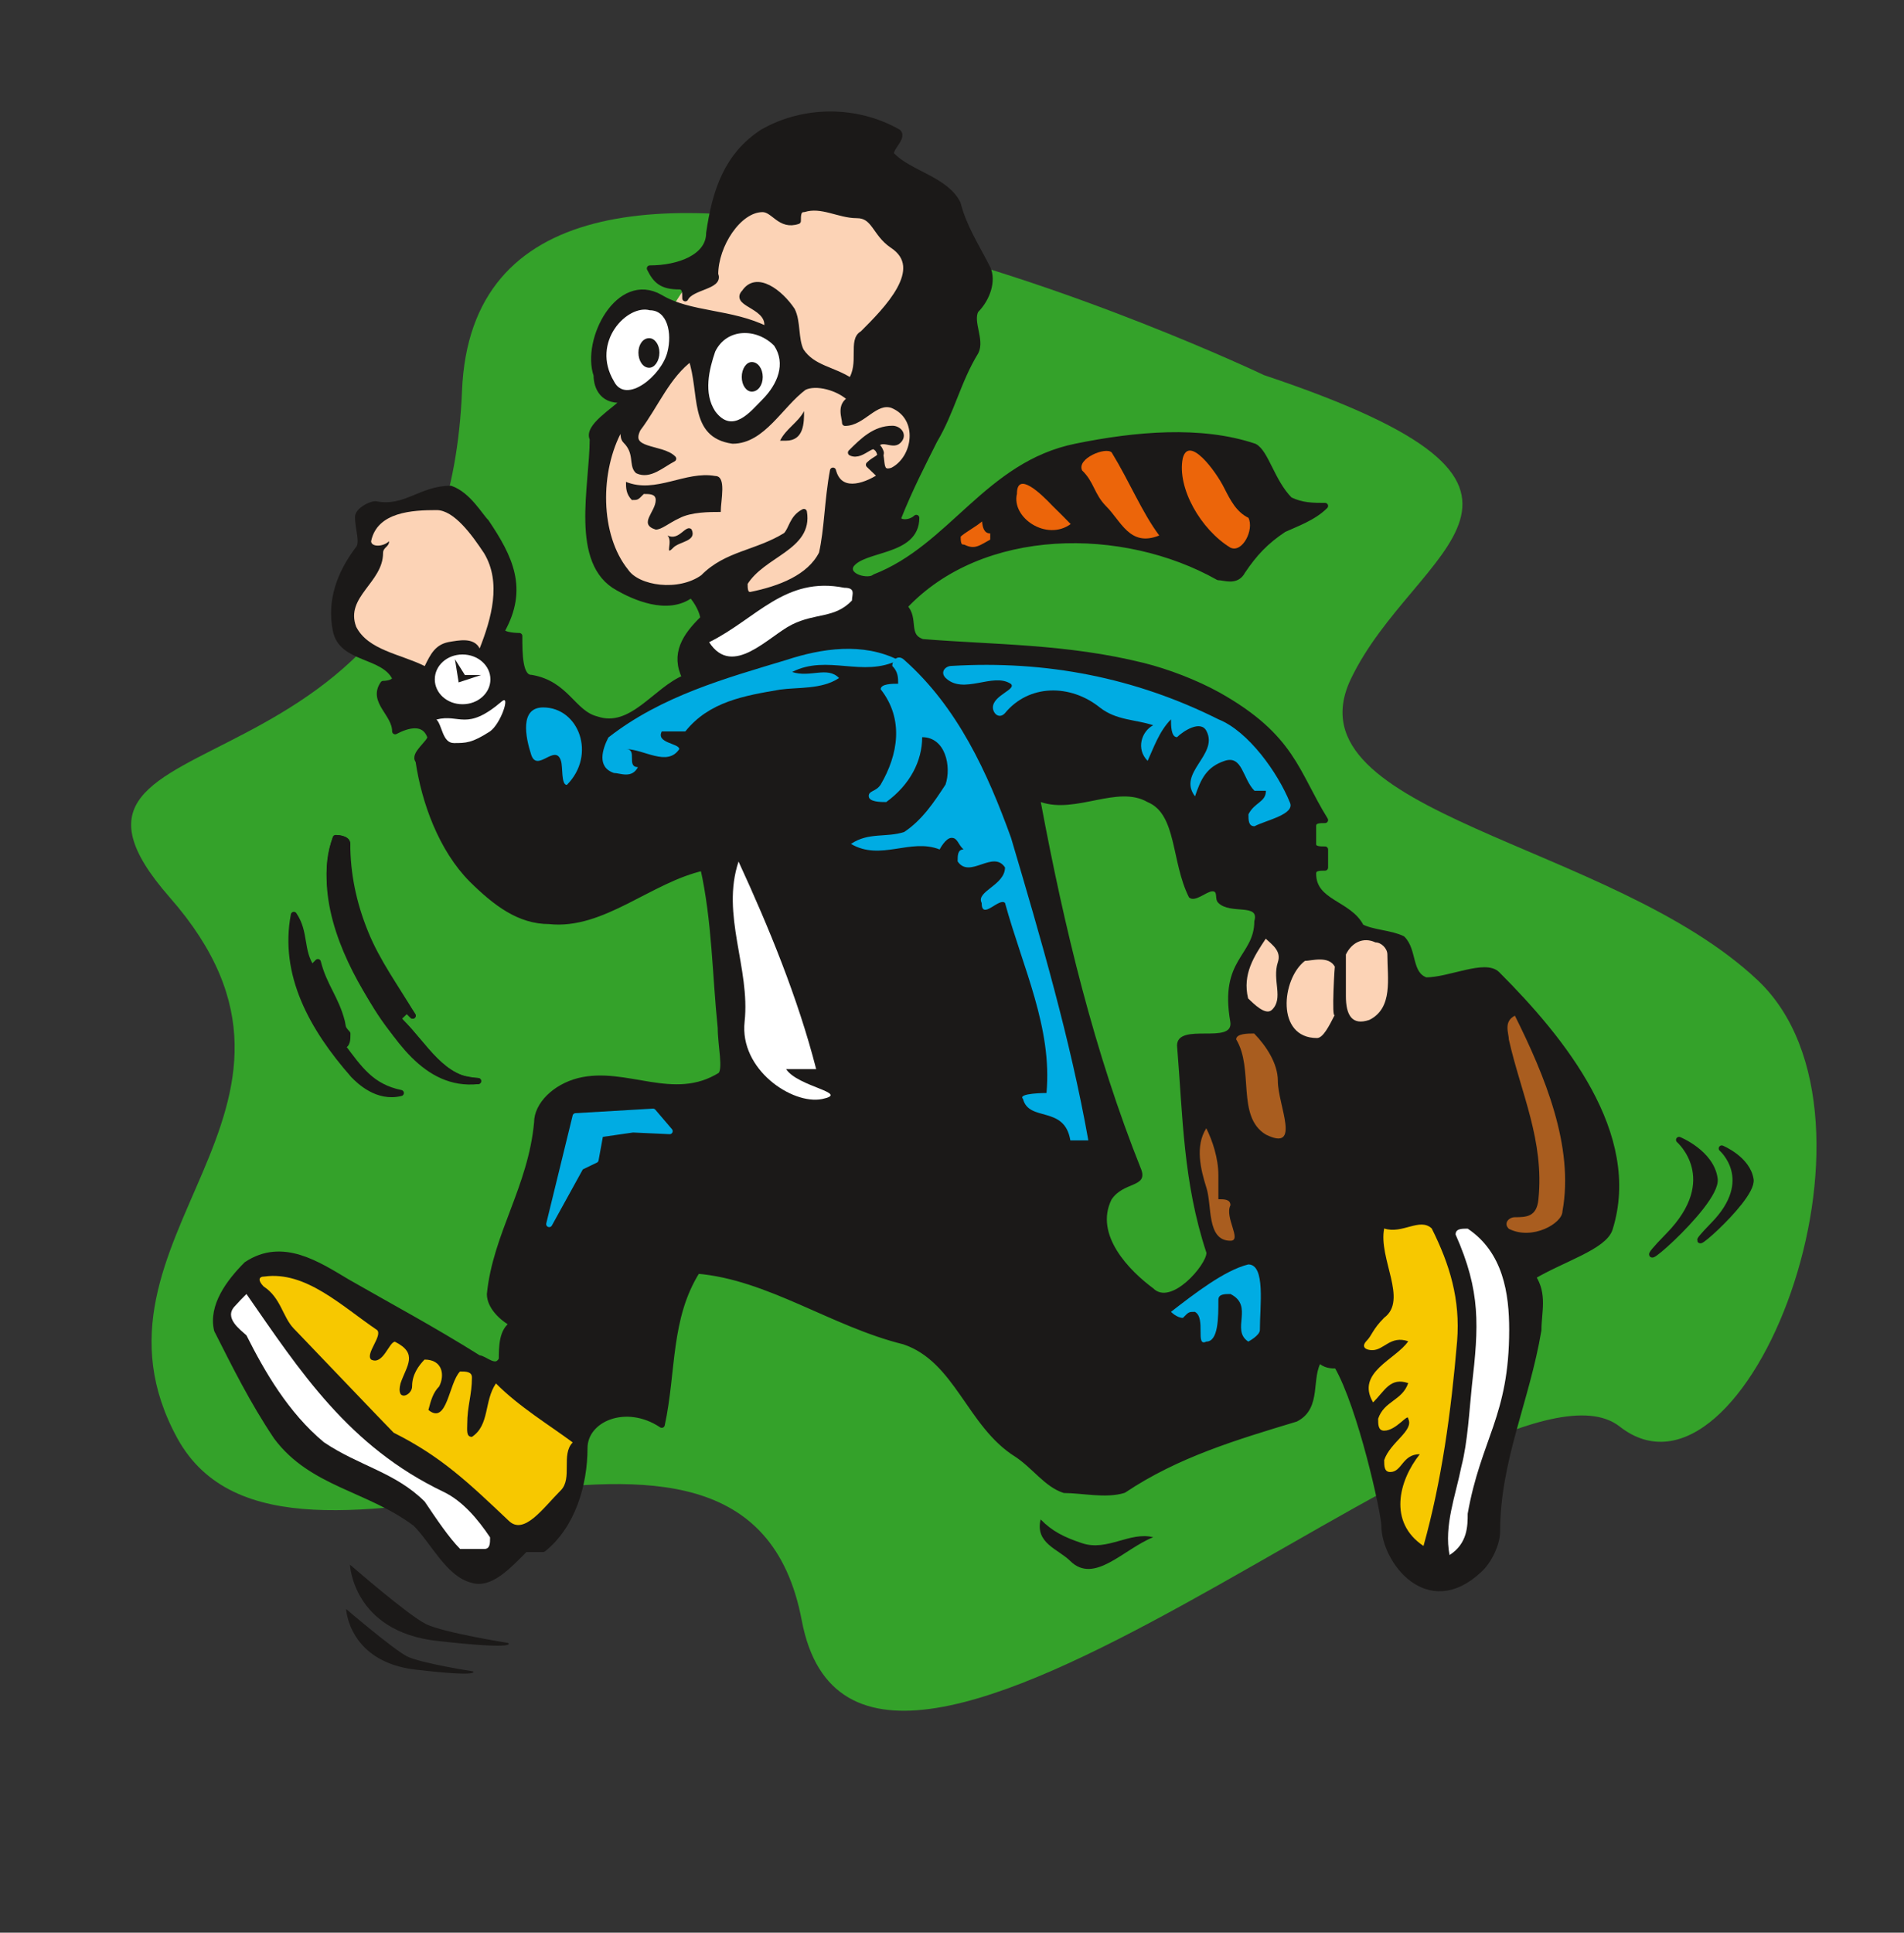 <svg xmlns="http://www.w3.org/2000/svg" version="1.2" width="428.334" height="434.608" viewBox="0 0 11333 11499" preserveAspectRatio="xMidYMid" fill-rule="evenodd" stroke-width="28.222" stroke-linejoin="round" xml:space="preserve"><rect x="0" y="0" width="11333" height="11499" fill="#333333" stroke="none"/><defs class="ClipPathGroup"><clipPath id="a" clipPathUnits="userSpaceOnUse"><path d="M0 0h11333v11499H0z"/></clipPath></defs><g class="SlideGroup"><g class="Slide" clip-path="url(#a)"><g class="Page"><g class="com.sun.star.drawing.ClosedBezierShape"><path class="BoundingBox" fill="none" d="M781 1268h10033v8912H781z"/><path fill="#34A22A" d="M7524 2232S2844 1 2750 2326C2646 4887 0 4186 1010 5339c1118 1273-611 2020 46 3219 660 1199 3378-701 3716 1082 350 1859 4116-1740 4868-1153 751 589 1694-1831 823-2654-872-824-2800-989-2424-1790 379-797 1529-1127-515-1811Z"/></g><g class="com.sun.star.drawing.PolyPolygonShape"><path class="BoundingBox" fill="none" d="M3995 1212h1461v1089H3995z"/><path fill="#FCD3B6" d="m3995 1837 407-625h722l330 419-371 669-394-183-58-125-242-43-394-112Z"/></g><g class="com.sun.star.drawing.ClosedBezierShape"><path class="BoundingBox" fill="none" d="M1268 663h8372v8806H1268z"/><path fill="#1B1918" d="M2809 5233c-180-181-282-461-318-707-35-36 71-107 71-140-35-106-142-71-210-35 0-107-143-178-71-282 0 0 71 0 71-36-71-142-318-106-353-282-36-177 25-340 132-482 35-36 0-122 0-193 0-36 71-76 104-76 178 35 269-92 447-92 104 36 175 163 211 198 142 211 233 396 94 645 0 33 104 33 104 33 0 107 0 249 71 249 211 36 246 211 389 247 210 71 353-178 528-247-71-142 0-249 107-353 0-35-36-106-72-142-142 107-348 8-434-41-272-147-152-604-152-886-36-71 127-165 198-236-137 23-175-71-175-143-72-210 132-602 378-462 178 107 424 84 635 191 36-143-203-150-132-221 71-107 211 0 282 106 35 69 18 171 53 242 71 106 191 109 297 180 71-104 0-246 71-282 140-140 390-389 176-528-104-71-104-178-211-178s-208-69-315-36c-36 0-36 36-36 71-106 36-142-71-210-71-143 0-282 214-282 389 33 71-143 71-178 142 0-35 0-71-36-71-104 0-139-35-175-107 175 0 353-68 353-210 36-247 104-460 318-600 246-141 561-141 807 0 36 36-71 107-35 140 106 107 318 142 389 284 36 140 107 247 178 386 33 72 0 178-71 249-36 69 36 176 0 247-107 175-142 353-246 528-71 142-144 282-215 460 0 35 71 35 108 0 0 211-319 175-390 282-35 71 107 104 143 71 458-178 671-671 1199-777 354-72 742-107 1060 0 68 35 104 210 210 317 72 36 140 36 211 36-71 71-175 106-246 139-107 71-175 143-246 249-36 69-107 36-143 36-564-318-1409-318-1870 175 72 71 0 175 108 211 434 35 856 28 1315 142 143 36 310 99 447 175 442 249 460 460 635 742-35 0-71 0-71 36v106c0 33 36 33 71 33v108c-35 0-71 0-71 36 0 175 214 175 285 317 68 36 175 36 246 71 71 71 36 211 140 247 142 0 353-107 424-36 389 389 846 953 670 1514-35 107-281 178-459 284 71 105 35 211 35 318-71 422-246 775-246 1199 0 71-48 175-107 228-307 287-564-58-564-264 0-71-139-706-282-952-35 0-71 0-106-36-69 107 0 282-140 353-353 107-706 211-1024 424-106 33-246 0-353 0-106-35-175-142-282-213-282-175-353-564-671-671-424-104-808-386-1232-421-178 282-142 599-211 917-213-142-460-36-460 139 0 214-71 460-246 600h-107c-106 107-210 218-317 183-140-36-229-229-335-335-282-211-618-234-828-516-143-213-247-424-354-635-34-142 72-285 176-389 213-142 424 0 599 104 249 143 501 277 782 453 36 0 102 78 138 7 0-71 0-175 68-211-68-35-139-106-139-177 35-354 246-635 281-1022 0-104 107-210 247-246 282-71 564 142 846-35 35-36 0-176 0-282-33-318-33-635-104-953-318 71-600 353-917 318-178 0-318-107-460-247Z"/><path fill="none" stroke="#1B1918" stroke-width="36" stroke-linejoin="miter" d="M2809 5233c-180-181-282-461-318-707-35-36 71-107 71-140-35-106-142-71-210-35 0-107-143-178-71-282 0 0 71 0 71-36-71-142-318-106-353-282-36-177 25-340 132-482 35-36 0-122 0-193 0-36 71-76 104-76 178 35 269-92 447-92 104 36 175 163 211 198 142 211 233 396 94 645 0 33 104 33 104 33 0 107 0 249 71 249 211 36 246 211 389 247 210 71 353-178 528-247-71-142 0-249 107-353 0-35-36-106-72-142-142 107-348 8-434-41-272-147-152-604-152-886-36-71 127-165 198-236-137 23-175-71-175-143-72-210 132-602 378-462 178 107 424 84 635 191 36-143-203-150-132-221 71-107 211 0 282 106 35 69 18 171 53 242 71 106 191 109 297 180 71-104 0-246 71-282 140-140 390-389 176-528-104-71-104-178-211-178s-208-69-315-36c-36 0-36 36-36 71-106 36-142-71-210-71-143 0-282 214-282 389 33 71-143 71-178 142 0-35 0-71-36-71-104 0-139-35-175-107 175 0 353-68 353-210 36-247 104-460 318-600 246-141 561-141 807 0 36 36-71 107-35 140 106 107 318 142 389 284 36 140 107 247 178 386 33 72 0 178-71 249-36 69 36 176 0 247-107 175-142 353-246 528-71 142-144 282-215 460 0 35 71 35 108 0 0 211-319 175-390 282-35 71 107 104 143 71 458-178 671-671 1199-777 354-72 742-107 1060 0 68 35 104 210 210 317 72 36 140 36 211 36-71 71-175 106-246 139-107 71-175 143-246 249-36 69-107 36-143 36-564-318-1409-318-1870 175 72 71 0 175 108 211 434 35 856 28 1315 142 143 36 310 99 447 175 442 249 460 460 635 742-35 0-71 0-71 36v106c0 33 36 33 71 33v108c-35 0-71 0-71 36 0 175 214 175 285 317 68 36 175 36 246 71 71 71 36 211 140 247 142 0 353-107 424-36 389 389 846 953 670 1514-35 107-281 178-459 284 71 105 35 211 35 318-71 422-246 775-246 1199 0 71-48 175-107 228-307 287-564-58-564-264 0-71-139-706-282-952-35 0-71 0-106-36-69 107 0 282-140 353-353 107-706 211-1024 424-106 33-246 0-353 0-106-35-175-142-282-213-282-175-353-564-671-671-424-104-808-386-1232-421-178 282-142 599-211 917-213-142-460-36-460 139 0 214-71 460-246 600h-107c-106 107-210 218-317 183-140-36-229-229-335-335-282-211-618-234-828-516-143-213-247-424-354-635-34-142 72-285 176-389 213-142 424 0 599 104 249 143 501 277 782 453 36 0 102 78 138 7 0-71 0-175 68-211-68-35-139-106-139-177 35-354 246-635 281-1022 0-104 107-210 247-246 282-71 564 142 846-35 35-36 0-176 0-282-33-318-33-635-104-953-318 71-600 353-917 318-178 0-318-107-460-247Z"/></g><g class="com.sun.star.drawing.ClosedBezierShape"><path class="BoundingBox" fill="none" d="M4216 1981h427v527h-427z"/><path fill="#FFF" d="M4539 2376c89-90 140-212 69-319-104-106-283-106-351 35-36 105-71 247 0 355 104 140 211 0 282-71Z"/></g><g class="com.sun.star.drawing.ClosedBezierShape"><path class="BoundingBox" fill="none" d="M3610 1842h375v480h-375z"/><path fill="#FFF" d="M3973 2093c28-110 0-247-105-247-133-37-353 188-214 422 71 143 286-35 319-175Z"/></g><g fill="none" class="com.sun.star.drawing.ClosedBezierShape"><path class="BoundingBox" d="M4756 681h623v417h-623z"/><path stroke="#1B1918" stroke-width="36" stroke-linejoin="miter" d="M5100 1036c66 43 176 71 247 0-140-72-104-249-175-284-108-70-281-70-387 0 71 72 208 0 279 72 0 36 0 71-36 104 36 36 72 36 108 36 36 72-143 0-36 72Z"/></g><g fill="none" class="com.sun.star.drawing.ClosedBezierShape"><path class="BoundingBox" d="M5323 1051h327v370h-327z"/><path stroke="#1B1918" stroke-width="36" stroke-linejoin="miter" d="M5454 1280c0 108 108 37 141 108 35-36 35-71 35-108-68-68-105-176-212-211-36 0-72 0-72 35-34 108 108 108 108 176Z"/></g><g class="com.sun.star.drawing.ClosedBezierShape"><path class="BoundingBox" fill="none" d="M6437 2683h465v523h-465z"/><path fill="#EC650A" d="M6582 3010c91 89 142 247 318 176-104-140-176-319-283-494-35-35-210 36-176 107 71 68 71 139 141 211Z"/></g><g class="com.sun.star.drawing.ClosedBezierShape"><path class="BoundingBox" fill="none" d="M6049 2879h325v277h-325z"/><path fill="#EC650A" d="M6265 3010c-68-72-212-211-212-72-34 143 177 284 320 180-36-37-71-72-108-108Z"/></g><g class="com.sun.star.drawing.ClosedBezierShape"><path class="BoundingBox" fill="none" d="M5682 3057h249v235h-249z"/><path fill="#EC650A" d="M5912 3150c-69 35-33-104-69-70-36 36-108 70-143 105 0 36 0 73 35 73 72 35 108 0 177-37v-71Z"/><path fill="none" stroke="#1B1918" stroke-width="36" stroke-linejoin="miter" d="M5912 3150c-69 35-33-104-69-70-36 36-108 70-143 105 0 36 0 73 35 73 72 35 108 0 177-37v-71Z"/></g><g class="com.sun.star.drawing.ClosedBezierShape"><path class="BoundingBox" fill="none" d="M3571 2100h1881v1459H3571z"/><path fill="#FCD3B6" d="M3725 2622c-26-25 0-71-36-71-138 249-138 635 36 850 71 104 317 139 461 35 139-142 317-142 492-250 36-35 36-104 107-140 36 212-246 248-353 423 0 36 0 71 35 71 176-35 354-104 425-246 33-143 33-319 66-494 36 140 178 104 285 33-35-33-35-33-71-68 36-36 71-36 71-72-35-106-107 36-178 0 71-71 143-142 247-142 35 0 71 36 35 71-35 36-104-35-139 36 68 35 0 175 104 142 142-71 178-317 0-390-104-35-176 106-282 106 0-33-36-106 35-141-71-71-209-107-280-71-142 106-246 318-424 318-247-35-175-283-247-493-143 104-211 281-318 422-71 142 142 107 211 178-69 36-140 104-211 71-36-35 0-107-71-178Z"/><path fill="none" stroke="#1B1918" stroke-width="36" stroke-linejoin="miter" d="M3725 2622c-26-25 0-71-36-71-138 249-138 635 36 850 71 104 317 139 461 35 139-142 317-142 492-250 36-35 36-104 107-140 36 212-246 248-353 423 0 36 0 71 35 71 176-35 354-104 425-246 33-143 33-319 66-494 36 140 178 104 285 33-35-33-35-33-71-68 36-36 71-36 71-72-35-106-107 36-178 0 71-71 143-142 247-142 35 0 71 36 35 71-35 36-104-35-139 36 68 35 0 175 104 142 142-71 178-317 0-390-104-35-176 106-282 106 0-33-36-106 35-141-71-71-209-107-280-71-142 106-246 318-424 318-247-35-175-283-247-493-143 104-211 281-318 422-71 142 142 107 211 178-69 36-140 104-211 71-36-35 0-107-71-178Z"/></g><g class="com.sun.star.drawing.ClosedBezierShape"><path class="BoundingBox" fill="none" d="M2108 3034h831v930h-831z"/><path fill="#FCD3B6" d="M2280 3291c0 175-227 260-160 438 71 140 264 162 408 234 35-72 63-127 142-143 61-10 150-30 185 38 69-175 132-392 26-567-71-107-178-256-282-256-143 0-354 10-390 185 0 35 71 35 107 0 0 35-36 35-36 71Z"/></g><g class="com.sun.star.drawing.ClosedBezierShape"><path class="BoundingBox" fill="none" d="M5065 3912h1414v2875H5065z"/><path fill="#00ACE3" d="M5242 4668c-28 43-71 35-71 68 0 36 71 36 104 36 143-104 214-246 214-386 139 0 175 175 139 282-68 104-139 211-246 282-107 35-211 0-317 71 177 104 353-36 528 33 0 0 35-69 71-69s36 36 71 69c-35 0-35 36-35 71 72 107 211-71 282 36 0 106-175 142-139 211 0 107 104-34 139 0 107 389 282 742 247 1131 0 0-175 0-140 35 36 140 247 36 282 247h107c-107-600-282-1199-460-1800-140-388-318-777-636-1059-36-34-71 0-71 36 35 35 35 71 35 106-35 0-104 0-104 33 140 178 104 389 0 567Z"/></g><g class="com.sun.star.drawing.ClosedBezierShape"><path class="BoundingBox" fill="none" d="M3585 3860h1764v749H3585z"/><path fill="#00ACE3" d="M4643 4103c105-15 249 0 351-69-69-72-173 0-279-36 210-107 421 36 632-71-211-106-455-70-668 0-354 107-740 212-1058 461-35 69-70 176 33 211 36 0 107 36 143-35-71 0 0-107-71-107 106 0 246 107 317 0 0-35-140-35-104-105h140c142-178 353-213 564-249Z"/></g><g class="com.sun.star.drawing.ClosedBezierShape"><path class="BoundingBox" fill="none" d="M4221 3485h856v423h-856z"/><path fill="#FFF" d="M4714 3716c143-71 253-35 357-143 0-36 25-76-46-76-351-70-522 184-804 324 139 215 354-36 493-105Z"/></g><g class="com.sun.star.drawing.ClosedBezierShape"><path class="BoundingBox" fill="none" d="M2598 4166h411v257h-411z"/><path fill="#FFF" d="M2916 4352c66-46 124-224 71-179-212 181-250 72-389 108 35 35 35 140 104 140 71 0 107 0 214-69Z"/></g><g class="com.sun.star.drawing.ClosedBezierShape"><path class="BoundingBox" fill="none" d="M6195 4738h1277v2955H6195z"/><path fill="#34A22A" d="M7252 5372c-25-23 0-69-35-69-36 0-105 69-140 36-107-213-71-495-247-567-178-103-425 72-635 0 139 743 317 1485 599 2189 36 105-107 69-178 176-104 210 107 424 248 528 106 107 317-140 317-211-140-424-140-811-175-1233 0-142 340-2 317-142-66-376 143-389 143-599 33-108-143-37-214-108Z"/></g><g fill="none" class="com.sun.star.drawing.ClosedBezierShape"><path class="BoundingBox" d="M8100 7257h609v1986h-609z"/><path stroke="#1B1918" stroke-width="36" stroke-linejoin="miter" d="M8642 8220c119-361-8-578-120-911-31-93-176 36-283 0-36 178 143 425 0 532-71 71-71 104-107 140-32 36 0 71 36 71 71 0 107-107 214-71-71 107-317 213-214 389 71-72 107-176 214-140-36 104-143 104-179 211 0 35 0 71 36 71 72 0 143-107 143-71 36 71-107 139-143 246 0 36 0 72 36 72 71 0 71-107 176-107-176 143-176 425 35 564 179-282 48-679 156-996Z"/></g><g class="com.sun.star.drawing.ClosedBezierShape"><path class="BoundingBox" fill="none" d="M7035 2680h407v585h-407z"/><path fill="#EC650A" d="M7287 2904c-50-101-211-318-247-177-35 177 108 424 283 531 72 35 143-107 108-177-72-35-108-106-144-177Z"/></g><g class="com.sun.star.drawing.ClosedBezierShape"><path class="BoundingBox" fill="none" d="M1544 7591h1866v1484H1544z"/><path fill="#F7C800" d="M1749 7905c-23-25 589 616 594 619 283 142 443 295 685 524 91 89 205-76 310-181 71-71 0-214 71-285-140-104-318-211-457-351-72 105-36 247-143 318-35 0-28-41-28-76 0-107 28-173 28-277 0-36-35-36-71-36-68 71-76 320-188 229 15-58 28-104 64-140 35-68 20-160-87-160-35 36-74 89-74 158 2 56-99 99-69-16 36-106 108-177-33-248-35 0-71 142-142 106-36-35 71-143 35-176-210-142-424-352-670-318-35 0-40 23-5 59 104 68 112 180 180 251Z"/></g><g fill="none" class="com.sun.star.drawing.ClosedBezierShape"><path class="BoundingBox" d="M2367 5933h83v155h-83z"/><path stroke="#1B1918" stroke-width="36" stroke-linejoin="miter" d="m2385 6044 37-36-37-34v70Z"/></g><g class="com.sun.star.drawing.ClosedBezierShape"><path class="BoundingBox" fill="none" d="M1717 5396h752v1133h-752z"/><path fill="#1B1918" d="M2035 6079c8 35 0 35 33 71 0 35 0 71-33 71 104 139 175 246 351 282-139 35-247-71-282-107-248-282-422-600-355-953 72 106 36 213 107 317l36-36c36 143 107 214 143 355Z"/><path fill="none" stroke="#1B1918" stroke-width="36" stroke-linejoin="miter" d="M2035 6079c8 35 0 35 33 71 0 35 0 71-33 71 104 139 175 246 351 282-139 35-247-71-282-107-248-282-422-600-355-953 72 106 36 213 107 317l36-36c36 143 107 214 143 355Z"/></g><g fill="none" class="com.sun.star.drawing.ClosedBezierShape"><path class="BoundingBox" d="M1944 4967h905v1487h-905z"/><path stroke="#1B1918" stroke-width="36" stroke-linejoin="miter" d="M2174 5549c72 177 178 319 282 494l-35-35c-36 0-69 35-36 71 143 142 250 353 461 353-318 35-494-282-636-493-176-283-317-636-212-953 0 0 69 0 69 35 0 175 35 351 107 528Z"/></g><g class="com.sun.star.drawing.ClosedBezierShape"><path class="BoundingBox" fill="none" d="M1944 4967h905v1484h-905z"/><path fill="#1B1918" d="M2034 5549c-66-177-105-388-35-563 0 0 68 0 68 35-33 386 178 705 390 1022l-35-35c-37 0-70 35-37 71 143 142 250 353 461 353-424-36-672-493-812-883Z"/><path fill="none" stroke="#1B1918" stroke-width="36" stroke-linejoin="miter" d="M2034 5549c-66-177-105-388-35-563 0 0 68 0 68 35-33 386 178 705 390 1022l-35-35c-37 0-70 35-37 71 143 142 250 353 461 353-424-36-672-493-812-883Z"/></g><g class="com.sun.star.drawing.ClosedBezierShape"><path class="BoundingBox" fill="none" d="M3131 4209h334v462h-334z"/><path fill="#00ACE3" d="M3339 4527c12 34 0 143 35 143 178-179 71-461-141-461-141 0-105 178-71 282 36 108 144-71 177 36Z"/></g><g class="com.sun.star.drawing.ClosedBezierShape"><path class="BoundingBox" fill="none" d="M3973 3143h151v135h-151z"/><path fill="#1B1918" d="M4008 3258c-55 57 0-37-35-72 71 35 107-69 143-37 35 72-72 72-108 109Z"/></g><g class="com.sun.star.drawing.ClosedBezierShape"><path class="BoundingBox" fill="none" d="M4643 2446h144v177h-144z"/><path fill="#1B1918" d="M4678 2622h-35c35-71 107-108 143-176 0 68 0 176-108 176Z"/></g><g class="com.sun.star.drawing.ClosedBezierShape"><path class="BoundingBox" fill="none" d="M5614 3955h2069v963H5614z"/><path fill="#00ACE3" d="M6546 4209c99 78 214 71 318 106-69 36-104 141-33 212 33-71 68-176 139-247 0 35 0 106 36 106 35-35 142-106 176-35 71 140-176 247-69 387 35-104 69-175 176-211s107 107 178 178h68c0 68-68 68-104 140 0 35 0 71 36 71 68-36 246-71 210-143-71-175-246-422-424-493-493-247-1024-352-1589-318-36 0-70 36-36 71 107 104 282-35 389 36 35 33-107 68-107 140 0 35 36 71 71 35 143-175 390-175 565-35Z"/></g><g class="com.sun.star.drawing.ClosedBezierShape"><path class="BoundingBox" fill="none" d="M4361 5126h585v1418h-585z"/><path fill="#FFF" d="M4432 6079c-31 284 283 495 461 460 173-36-143-71-214-178h179c-108-422-283-847-462-1235-106 317 71 635 36 953Z"/></g><g class="com.sun.star.drawing.ClosedBezierShape"><path class="BoundingBox" fill="none" d="M7658 5709h289v469h-289z"/><path fill="#FCD3B6" d="M7946 6036c-23 46 0-330 0-283-36-70-142-36-179-36-139 107-174 459 72 459 36 0 71-69 107-140Z"/></g><g class="com.sun.star.drawing.ClosedBezierShape"><path class="BoundingBox" fill="none" d="M8011 5594h252v486h-252z"/><path fill="#FCD3B6" d="M8011 5926c0 112 35 178 140 142 142-71 107-247 107-389 0-36-36-72-71-72-72-34-141 0-176 72v247Z"/></g><g fill="none" class="com.sun.star.drawing.ClosedBezierShape"><path class="BoundingBox" d="M7493 5179h500v401h-500z"/><path stroke="#1B1918" stroke-width="36" stroke-linejoin="miter" d="M7676 5515c150 0 176 0 283-71-107-72-143-247-247-247-144 0-282 175-144 354 36-36 72-36 108-36Z"/></g><g class="com.sun.star.drawing.ClosedBezierShape"><path class="BoundingBox" fill="none" d="M7419 5585h194v435h-194z"/><path fill="#FCD3B6" d="M7606 5725c23-67-35-105-72-140-69 104-140 211-105 355 36 35 105 104 142 68 71-68 0-176 35-283Z"/></g><g class="com.sun.star.drawing.ClosedBezierShape"><path class="BoundingBox" fill="none" d="M8119 7285h559v1915h-559z"/><path fill="#F7C800" d="M8673 7980c20-249-44-457-151-671-71-67-176 36-283 0-36 178 143 425 0 531-71 71-71 104-107 140-32 36 0 53 36 53 71 0 107-89 214-53-71 107-315 185-209 364 71-71 102-151 209-115-36 105-143 105-179 212 0 35 0 71 36 71 72 0 143-107 143-71 36 71-107 139-143 246 0 36 0 71 36 71 71 0 71-106 176-106-127 160-188 406 22 546 108-386 164-793 200-1218Z"/></g><g class="com.sun.star.drawing.ClosedBezierShape"><path class="BoundingBox" fill="none" d="M6969 7523h537v465h-537z"/><path fill="#00ACE3" d="M7252 7734c0-35 36-35 72-35 142 71 0 214 106 283 0 0 69-36 69-69 0-143 35-390-69-390-142 35-323 176-460 282 0 0 35 36 71 36 35-36 35-36 71-36 68 36 0 212 68 177 72 0 72-141 72-248Z"/></g><g class="com.sun.star.drawing.ClosedBezierShape"><path class="BoundingBox" fill="none" d="M8619 7310h366v1943h-366z"/><path fill="#FFF" d="M8983 7912c0-214-35-460-247-602-37 0-72 0-72 35 151 340 138 545 97 900-15 142-25 336-62 478-35 176-105 354-71 529 108-69 108-175 108-246 79-446 247-580 247-1094Z"/></g><g class="com.sun.star.drawing.ClosedBezierShape"><path class="BoundingBox" fill="none" d="M8967 6043h351v1293h-351z"/><path fill="#A95D1F" d="M9157 7136c-10 104-72 106-140 106-36 0-70 36-36 69 140 71 319-33 319-104 71-386-107-811-283-1164-70 35-36 106-36 142 71 317 212 600 176 951Z"/></g><g class="com.sun.star.drawing.ClosedBezierShape"><path class="BoundingBox" fill="none" d="M7141 6713h209v671h-209z"/><path fill="#A95D1F" d="M7252 6992c0-102-36-208-72-279-68 106-33 246 0 351 36 107 0 318 144 318 71 0-37-140 0-211 0-36-37-36-72-36v-143Z"/></g><g class="com.sun.star.drawing.ClosedBezierShape"><path class="BoundingBox" fill="none" d="M7358 6149h296v626h-296z"/><path fill="#A95D1F" d="M7606 6431c0-106-72-211-141-282-36 0-107 0-107 35 107 176 0 459 176 566 215 107 72-176 72-319Z"/></g><g class="com.sun.star.drawing.ClosedBezierShape"><path class="BoundingBox" fill="none" d="M3726 2827h575v325h-575z"/><path fill="#1B1918" d="M4044 3083c-65 30-105 68-141 68-106-33 0-105 0-176 0-36-35-36-71-36-35 36-35 36-71 36-35-36-35-72-35-108 177 72 354-67 531-35 69 0 33 143 33 214-68 0-175 0-246 37Z"/></g><g class="com.sun.star.drawing.ClosedBezierShape"><path class="BoundingBox" fill="none" d="M2588 3894h332v298h-332z"/><path fill="#FFF" d="M2753 4190c92 0 166-66 166-148s-74-148-166-148-165 66-165 148 73 148 165 148Z"/></g><g class="com.sun.star.drawing.PolyPolygonShape"><path class="BoundingBox" fill="none" d="M2708 3922h157v139h-157z"/><path fill="#1B1918" d="m2708 3922 22 138 134-44h-97l-59-94Z"/></g><g class="com.sun.star.drawing.ClosedBezierShape"><path class="BoundingBox" fill="none" d="M4415 2154h126v177h-126z"/><path fill="#1B1918" d="M4475 2330c37 0 65-38 65-87s-28-89-65-89c-33 0-60 40-60 89s27 87 60 87Z"/></g><g class="com.sun.star.drawing.ClosedBezierShape"><path class="BoundingBox" fill="none" d="M3800 2012h127v177h-127z"/><path fill="#1B1918" d="M3864 2188c33 0 61-41 61-90 0-48-28-86-61-86-37 0-64 38-64 86 0 49 27 90 64 90Z"/></g><g class="com.sun.star.drawing.ClosedBezierShape"><path class="BoundingBox" fill="none" d="M1375 7699h1543v1518H1375z"/><path fill="#FFF" d="M1399 7770c-70 71 33 142 68 175 107 213 249 460 461 636 211 142 424 178 600 353 72 107 143 213 211 282h143c35 0 35-33 35-69-71-106-162-216-277-271-565-270-854-718-1173-1177-35 35-35 35-68 71Z"/></g><g class="com.sun.star.drawing.ClosedBezierShape"><path class="BoundingBox" fill="none" d="M6188 9040h678v296h-678z"/><path fill="#1B1918" d="M6442 9182c149 49 283-71 422-36-176 70-351 283-494 141-72-71-210-105-176-247 69 71 140 106 248 142Z"/></g><g class="com.sun.star.drawing.ClosedBezierShape"><path class="BoundingBox" fill="none" d="M2083 9309h947v484h-947z"/><path fill="#1B1918" d="M2083 9309s17 398 519 454c499 56 422 12 422 12s-384-61-488-112c-105-51-453-354-453-354Z"/></g><g class="com.sun.star.drawing.ClosedBezierShape"><path class="BoundingBox" fill="none" d="M2060 9573h759v386h-759z"/><path fill="#1B1918" d="M2060 9573s15 315 415 361c398 46 340 10 340 10s-310-48-392-89c-84-43-363-282-363-282Z"/></g><g class="com.sun.star.drawing.ClosedBezierShape"><path class="BoundingBox" fill="none" d="M9816 6724h410v760h-410z"/><path fill="#1B1918" d="M9994 6782s268 232-63 570c-333 339 296-183 275-338-20-154-212-232-212-232Z"/><path fill="none" stroke="#1B1918" stroke-width="36" stroke-linejoin="miter" d="M9994 6782s268 232-63 570c-333 339 296-183 275-338-20-154-212-232-212-232Z"/></g><g class="com.sun.star.drawing.ClosedBezierShape"><path class="BoundingBox" fill="none" d="M10102 6774h338v625h-338z"/><path fill="#1B1918" d="M10248 6833s215 186-50 456c-267 273 237-146 222-270-18-123-172-186-172-186Z"/><path fill="none" stroke="#1B1918" stroke-width="36" stroke-linejoin="miter" d="M10248 6833s215 186-50 456c-267 273 237-146 222-270-18-123-172-186-172-186Z"/></g><g class="com.sun.star.drawing.PolyPolygonShape"><path class="BoundingBox" fill="none" d="M3219 6595h809v817h-809z"/><path fill="#00ACE3" d="m3269 7283 157-642 461-27 99 116-219-10-194 28-28 153-89 43-187 339Z"/><path fill="none" stroke="#00ACE3" stroke-width="36" stroke-linejoin="miter" d="m3269 7283 157-642 461-27 99 116-219-10-194 28-28 153-89 43-187 339Z"/></g></g></g></g></svg>
